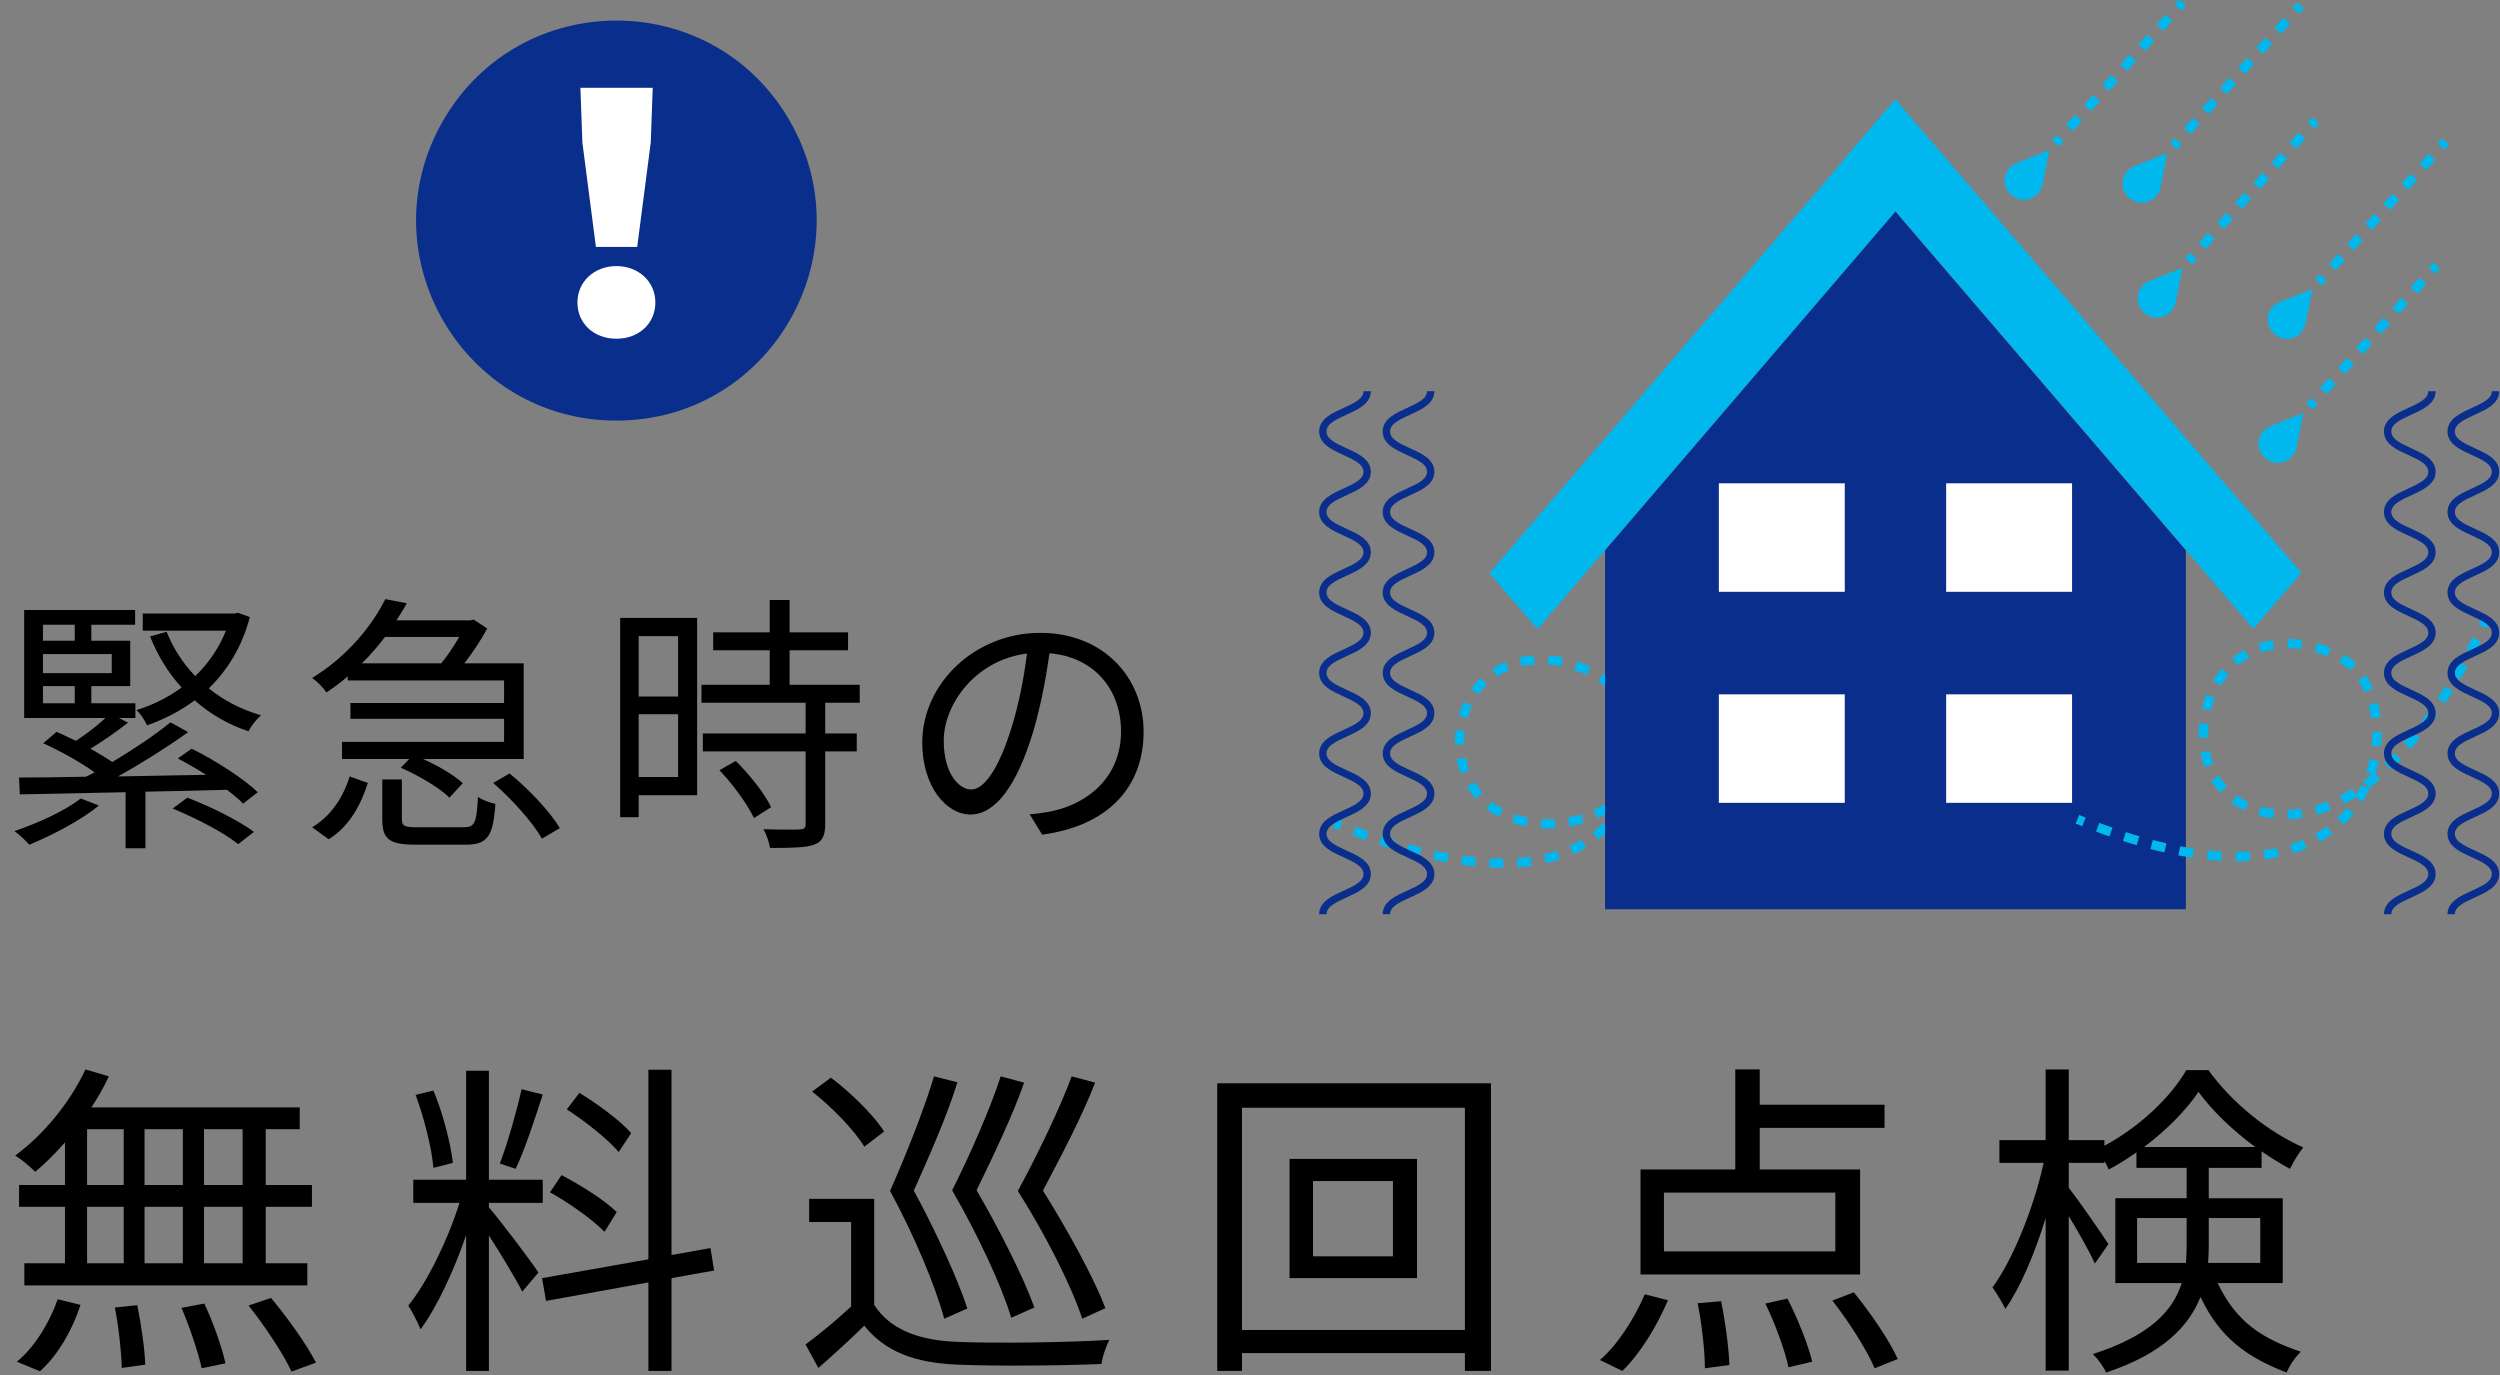 <?xml version="1.0" encoding="UTF-8"?>
<svg id="a" data-name="レイヤー 1" xmlns="http://www.w3.org/2000/svg" viewBox="0 0 320 176">
  <rect x="0" y="0" width="320" height="176" fill="#808080" stroke="none"/>
  <defs>
    <style>
      .b {
        fill: #000;
      }

      .b, .c, .d, .e {
        stroke-width: 0px;
      }

      .f, .g, .h, .i, .j, .k {
        fill: none;
        stroke-miterlimit: 10;
      }

      .f, .g, .h, .i, .k {
        stroke: #00b8ee;
      }

      .f, .i {
        stroke-width: 1.177px;
      }

      .g, .h, .k {
        stroke-width: 1.195px;
      }

      .h {
        stroke-dasharray: 0 0 1.815 1.815;
      }

      .i {
        stroke-dasharray: 0 0 1.787 1.787;
      }

      .c {
        fill: #00b8ee;
      }

      .d {
        fill: #092e8b;
      }

      .j {
        stroke: #092e8b;
        stroke-width: .946px;
      }

      .e {
        fill: #fff;
      }

      .k {
        stroke-dasharray: 0 0 1.73 1.73;
      }
    </style>
  </defs>
  <g>
    <path class="b" d="M12.666,103.109c-2.367,1.915-5.952,3.794-8.91,5.012-.417-.453-1.323-1.357-1.914-1.74,3.062-1.044,6.439-2.576,8.492-4.176l2.332.904ZM24.534,95.835c2.993,1.461,6.648,3.829,8.458,5.569l-1.879,1.462c-.522-.557-1.253-1.148-2.053-1.775-3.446.104-6.996.174-10.442.244v7.239h-2.541v-7.17l-13.54.278-.104-2.158c2.367,0,5.325-.034,8.562-.104.383-.174.73-.348,1.114-.557-1.775-1.288-4.42-2.75-6.579-3.724l1.706-1.462c.766.348,1.636.73,2.471,1.148,1.323-.835,2.75-1.949,3.794-2.924H3.094v-13.817h14.201v1.879h-5.604v2.054h4.977v5.812h-4.977v2.193h5.639v1.879h-2.123l1.183.592c-1.497,1.184-3.271,2.401-4.803,3.341,1.044.591,2.019,1.183,2.785,1.706,2.75-1.636,5.534-3.516,7.448-5.082l2.262,1.253c-2.61,1.879-5.917,3.968-8.979,5.673,3.585-.07,7.448-.14,11.277-.209-1.218-.766-2.471-1.497-3.62-2.088l1.775-1.253ZM5.496,79.963v2.054h4.072v-2.054h-4.072ZM14.301,83.722H5.496v2.436h8.806v-2.436ZM5.496,90.022h4.072v-2.193h-4.072v2.193ZM31.982,78.989c-1.009,3.829-2.889,6.822-5.255,9.119,1.879,1.532,4.142,2.715,6.683,3.446-.557.487-1.288,1.392-1.601,2.053-2.61-.87-4.942-2.228-6.892-3.968-1.845,1.392-3.933,2.436-6.091,3.202-.278-.591-.835-1.496-1.357-1.949,2.054-.626,4.002-1.601,5.778-2.889-1.706-1.879-3.063-4.072-4.038-6.543l2.123-.592c.835,2.123,2.088,4.037,3.655,5.673,1.67-1.601,3.028-3.55,3.933-5.812h-10.65v-2.193h11.764l.418-.104,1.531.557ZM23.978,102.1c2.854,1.079,6.578,2.923,8.527,4.385l-2.019,1.566c-1.775-1.461-5.43-3.341-8.388-4.559l1.88-1.392Z"/>
    <path class="b" d="M44.51,86.576c-.835.731-1.74,1.393-2.715,2.054-.417-.592-1.218-1.427-1.845-1.845,4.594-2.819,7.727-6.787,9.363-10.094l2.75.522c-.383.73-.835,1.462-1.323,2.192h9.467l.417-.105,1.74,1.148c-.766,1.427-1.845,3.063-2.923,4.455h7.587v12.252h-12.878c1.949.87,3.968,2.053,5.082,3.098l-1.706,1.845c-1.253-1.253-3.968-2.854-6.23-3.829l1.079-1.113h-8.597v-2.193h20.744v-2.958h-19.665v-2.019h19.665v-2.889h-20.013v-.522ZM39.951,105.893c2.437-1.427,4.038-3.968,4.803-6.508l2.332.835c-.905,2.819-2.367,5.569-5.012,7.205l-2.123-1.532ZM49.279,81.529c-.87,1.148-1.845,2.297-2.958,3.376h10.163c.8-.975,1.636-2.228,2.297-3.376h-9.501ZM59.337,105.893c1.427,0,1.67-.522,1.845-3.898.487.383,1.566.766,2.228.905-.278,4.211-1.044,5.221-3.829,5.221h-6.334c-3.48,0-4.316-.731-4.316-3.271v-5.082h2.506v5.047c0,.905.313,1.079,2.019,1.079h5.882ZM65.219,99.002c2.437,1.983,5.186,4.873,6.439,6.996l-2.297,1.357c-1.114-2.053-3.829-5.046-6.23-7.135l2.088-1.218Z"/>
    <path class="b" d="M89.232,101.786h-7.483v2.819h-2.367v-25.513h9.85v22.693ZM81.75,81.425v7.727h5.046v-7.727h-5.046ZM86.796,99.454v-8.04h-5.046v8.04h5.046ZM105.626,89.952v3.933h4.037v2.297h-4.037v9.328c0,1.462-.383,2.228-1.427,2.61-1.079.383-2.819.417-5.639.417-.104-.696-.452-1.74-.835-2.401,2.158.069,4.072.069,4.629.035.592-.035.766-.174.766-.696v-9.293h-13.156v-2.297h13.156v-3.933h-13.33v-2.297h8.736v-4.42h-7.239v-2.297h7.239v-4.142h2.541v4.142h7.483v2.297h-7.483v4.42h8.979v2.297h-4.42ZM94.175,97.401c1.775,1.74,3.724,4.212,4.525,5.917l-2.193,1.393c-.801-1.706-2.646-4.281-4.42-6.126l2.088-1.184Z"/>
    <path class="b" d="M131.797,104.223c1.079-.07,2.123-.244,2.958-.418,4.42-.975,8.736-4.246,8.736-10.198,0-5.221-3.307-9.502-9.154-9.989-.452,3.202-1.114,6.683-2.053,9.919-2.124,7.065-4.873,10.72-8.075,10.72-3.062,0-6.16-3.55-6.16-9.223,0-7.483,6.683-14.027,15.105-14.027,8.075,0,13.226,5.708,13.226,12.669,0,7.239-4.769,12.077-12.982,13.156l-1.601-2.61ZM129.535,92.945c.87-2.854,1.532-6.125,1.915-9.293-6.613.836-10.65,6.509-10.65,11.138,0,4.351,2.019,6.265,3.515,6.265,1.532,0,3.446-2.297,5.221-8.11Z"/>
    <path class="b" d="M8.315,146.228c-1.226,1.395-2.536,2.705-3.804,3.762-.592-.592-1.818-1.648-2.579-2.071,3.635-2.663,7.017-6.763,9.003-11.032l3.001.888c-.634,1.353-1.395,2.705-2.24,3.973h26.67v2.79h-4.354v7.143h5.917v2.79h-5.917v7.228h5.326v2.832H3.117v-2.832h5.199v-7.228H2.44v-2.79h5.875v-5.453ZM2.145,174.293c2.198-1.733,4.185-4.945,5.241-7.988l2.917.719c-1.015,3.17-2.917,6.509-5.199,8.495l-2.959-1.226ZM11.147,151.68h4.691v-7.143h-4.691v7.143ZM11.147,161.697h4.691v-7.228h-4.691v7.228ZM17.572,167.066c.507,2.494.972,5.706,1.015,7.608l-3.001.422c-.042-1.944-.38-5.198-.888-7.734l2.874-.296ZM23.405,151.68v-7.143h-4.903v7.143h4.903ZM18.502,154.47v7.228h4.903v-7.228h-4.903ZM26.152,166.854c1.141,2.409,2.282,5.664,2.705,7.65l-3.043.634c-.422-1.987-1.521-5.241-2.578-7.735l2.917-.549ZM31.055,144.537h-4.945v7.143h4.945v-7.143ZM31.055,154.47h-4.945v7.228h4.945v-7.228ZM34.69,166.136c2.113,2.536,4.607,6.002,5.749,8.284l-3.128,1.141c-1.014-2.24-3.423-5.833-5.495-8.454l2.874-.972Z"/>
    <path class="b" d="M62.579,154.555c1.184,1.31,5.41,6.889,6.34,8.326l-2.071,2.451c-.761-1.563-2.747-4.818-4.269-7.185v17.33h-2.916v-17.372c-1.564,4.522-3.72,9.214-5.833,12.046-.338-.888-1.099-2.283-1.564-3.043,2.409-2.958,5.072-8.411,6.551-13.145h-5.917v-2.959h6.763v-13.948h2.916v13.948h6.89v2.959h-6.89v.592ZM55.479,149.483c-.211-2.494-1.184-6.382-2.282-9.341l2.282-.55c1.226,2.917,2.198,6.763,2.494,9.257l-2.494.634ZM69.469,140.099c-1.014,3.17-2.325,7.143-3.466,9.51l-2.029-.677c.972-2.493,2.156-6.678,2.79-9.51l2.705.676ZM85.953,163.6v11.877h-2.959v-11.328l-13.103,2.367-.507-2.916,13.61-2.409v-24.262h2.959v23.712l4.987-.888.465,2.874-5.452.973ZM77.373,157.682c-1.437-1.522-4.48-3.677-6.974-5.072l1.479-2.198c2.494,1.311,5.579,3.255,7.059,4.734l-1.564,2.536ZM79.19,147.454c-1.353-1.606-4.227-3.889-6.636-5.453l1.606-2.113c2.367,1.438,5.283,3.593,6.636,5.156l-1.606,2.41Z"/>
    <path class="b" d="M111.898,167.024c1.986,3.127,5.706,4.564,10.651,4.733,4.649.211,14.371.085,19.442-.253-.38.718-.887,2.156-1.014,3.085-4.734.211-13.652.296-18.386.084-5.537-.211-9.341-1.691-11.961-4.988-1.86,1.818-3.804,3.593-5.875,5.41l-1.648-3.001c1.775-1.31,3.931-3.085,5.833-4.86v-10.82h-5.368v-2.959h8.327v13.568ZM110.63,146.777c-1.268-2.113-4.1-5.03-6.678-7.059l2.409-1.775c2.579,1.944,5.495,4.818,6.805,6.89l-2.536,1.944ZM120.858,168.798c-1.099-4.142-3.889-10.778-6.932-16.357,2.113-4.734,4.522-10.905,5.622-14.667l3.001.761c-1.353,4.396-3.677,9.595-5.58,13.863,2.748,5.072,5.664,11.37,6.848,15.09l-2.959,1.31ZM129.438,168.672c-1.226-4.1-4.311-10.693-7.565-16.315,2.367-4.649,5.03-10.862,6.213-14.582l3.001.803c-1.521,4.354-4.015,9.511-6.086,13.779,2.917,4.987,6.086,11.285,7.397,15.005l-2.959,1.31ZM138.526,168.798c-1.353-4.142-4.691-10.778-8.242-16.357,2.578-4.734,5.537-10.947,6.889-14.667l3.001.803c-1.69,4.396-4.438,9.553-6.678,13.821,3.128,4.988,6.594,11.286,7.989,15.047l-2.959,1.353Z"/>
    <path class="b" d="M190.846,138.662v36.814h-3.339v-2.282h-28.53v2.282h-3.17v-36.814h35.04ZM187.506,170.235v-28.445h-28.53v28.445h28.53ZM181.378,148.341v15.259h-16.315v-15.259h16.315ZM178.293,151.173h-10.229v9.637h10.229v-9.637Z"/>
    <path class="b" d="M204.787,174.082c2.24-1.902,4.396-5.283,5.749-8.411l2.958.761c-1.395,3.297-3.55,6.847-5.833,9.045l-2.875-1.395ZM238.094,163.135h-28.107v-13.441h12.13v-12.807h3.128v4.522h15.977v2.959h-15.977v5.325h12.849v13.441ZM234.923,152.652h-21.937v7.523h21.937v-7.523ZM220.299,166.558c.549,2.663,1.014,6.128,1.057,8.158l-3.128.423c0-2.114-.38-5.622-.93-8.327l3.001-.253ZM228.795,166.22c1.31,2.536,2.663,5.96,3.17,8.073l-3.043.719c-.423-2.071-1.691-5.579-2.959-8.158l2.832-.634ZM237.291,165.417c2.156,2.663,4.565,6.171,5.622,8.538l-2.959,1.184c-.972-2.325-3.297-5.96-5.41-8.665l2.748-1.057Z"/>
    <path class="b" d="M283.862,164.234c2.409,5.072,5.791,7.143,10.651,8.792-.718.676-1.479,1.775-1.817,2.663-5.03-1.944-8.538-4.396-11.031-9.679-1.522,3.804-4.861,7.27-12.088,9.679-.254-.676-1.142-1.859-1.691-2.367,7.354-2.367,10.271-5.579,11.37-9.087h-8.496v-10.862h9.13v-3.889h-6.425v-1.986c-1.141.803-2.325,1.563-3.55,2.197-.127-.338-.338-.718-.549-1.099v.254h-4.565v3.17c1.184,1.521,4.396,6.128,5.072,7.228l-1.733,2.494c-.592-1.353-2.071-4.015-3.339-6.086v19.781h-2.958v-19.527c-1.395,4.564-3.255,8.918-5.157,11.623-.38-.803-1.141-2.029-1.648-2.747,2.621-3.551,5.283-10.187,6.551-15.935h-5.664v-2.917h5.917v-9.045h2.958v9.045h4.565v.719c4.354-2.325,8.411-6.086,10.482-9.679h2.832c3.001,4.184,7.692,7.946,12.13,9.89-.591.761-1.268,1.86-1.69,2.748-1.184-.634-2.409-1.395-3.635-2.24v2.113h-6.763v3.889h9.468v10.862h-8.327ZM279.804,161.655c.042-.719.084-1.479.084-2.198v-3.55h-6.34v5.748h6.255ZM288.68,146.819c-2.832-2.071-5.537-4.649-7.27-7.059-1.606,2.367-4.1,4.903-6.974,7.059h14.244ZM282.721,155.907v3.635c0,.719-.042,1.395-.085,2.113h6.678v-5.748h-6.593Z"/>
  </g>
  <g>
    <g>
      <g>
        <path class="f" d="M222.96,82.211s-.122.289-.359.802"/>
        <path class="i" d="M221.825,84.621c-3.099,6.17-12.332,21.975-25.074,20.769-9.375-.887-11.762-9.863-8.591-15.826,3.081-5.793,10.705-6.581,16.833-2.793,8.628,5.333,7.174,34.735-32.517,19.27"/>
        <path class="f" d="M171.64,105.71c-.271-.108-.544-.219-.819-.332"/>
      </g>
      <g>
        <polygon class="c" points="196.8 80.524 242.636 27.081 288.436 80.483 294.581 73.318 248.781 19.916 242.636 12.75 242.601 12.709 236.455 19.875 236.49 19.916 190.655 73.358 196.8 80.524"/>
        <polygon class="d" points="279.787 70.439 242.618 27.081 205.449 70.439 205.449 116.388 242.618 116.388 279.787 116.388 279.787 70.439"/>
        <rect class="e" x="249.107" y="61.865" width="16.118" height="13.887"/>
        <rect class="e" x="220.012" y="61.865" width="16.118" height="13.887"/>
        <rect class="e" x="249.107" y="88.875" width="16.118" height="13.887"/>
        <rect class="e" x="220.012" y="88.875" width="16.118" height="13.887"/>
      </g>
      <g>
        <g>
          <line class="g" x1="279.386" y1=".312" x2="278.786" y2=".978"/>
          <line class="k" x1="277.627" y1="2.263" x2="264.3" y2="17.039"/>
          <line class="g" x1="263.72" y1="17.682" x2="263.12" y2="18.347"/>
        </g>
        <path class="c" d="M257.49,24.987h0c-.378-.318-.64-.722-.783-1.159-.148-.453-.148-.924-.027-1.364.208-.758.8-1.351,1.531-1.639l4.109-1.618-.848,4.318c-.153.777-.637,1.47-1.353,1.81-.532.253-1.147.32-1.741.137-.317-.098-.619-.259-.889-.486Z"/>
      </g>
      <g>
        <g>
          <line class="g" x1="294.479" y1=".699" x2="293.878" y2="1.365"/>
          <line class="k" x1="292.719" y1="2.65" x2="279.392" y2="17.426"/>
          <line class="g" x1="278.812" y1="18.068" x2="278.212" y2="18.734"/>
        </g>
        <path class="c" d="M272.582,25.374h0c-.378-.318-.64-.722-.783-1.159-.148-.453-.148-.924-.027-1.364.208-.758.8-1.351,1.531-1.639l4.109-1.618-.848,4.318c-.153.777-.637,1.47-1.353,1.81-.532.253-1.147.32-1.741.137-.317-.098-.619-.259-.889-.486Z"/>
      </g>
      <g>
        <g>
          <line class="g" x1="296.413" y1="15.404" x2="295.813" y2="16.07"/>
          <line class="k" x1="294.654" y1="17.355" x2="281.326" y2="32.131"/>
          <line class="g" x1="280.747" y1="32.773" x2="280.146" y2="33.439"/>
        </g>
        <path class="c" d="M274.517,40.079h0c-.378-.318-.64-.722-.783-1.159-.148-.453-.148-.924-.027-1.364.208-.758.8-1.351,1.531-1.639l4.109-1.618-.848,4.318c-.153.777-.637,1.47-1.353,1.81-.532.253-1.147.32-1.741.137-.317-.098-.619-.259-.889-.486Z"/>
      </g>
      <g>
        <g>
          <line class="g" x1="313.053" y1="18.113" x2="312.453" y2="18.779"/>
          <line class="k" x1="311.294" y1="20.064" x2="297.966" y2="34.84"/>
          <line class="g" x1="297.387" y1="35.482" x2="296.786" y2="36.148"/>
        </g>
        <path class="c" d="M291.157,42.787h0c-.378-.318-.64-.722-.783-1.159-.148-.453-.148-.924-.027-1.364.208-.758.8-1.351,1.531-1.639l4.109-1.618-.848,4.318c-.153.777-.637,1.47-1.353,1.81-.532.253-1.147.32-1.741.137-.317-.098-.619-.259-.889-.486Z"/>
      </g>
      <g>
        <g>
          <line class="g" x1="311.892" y1="33.979" x2="311.292" y2="34.645"/>
          <line class="k" x1="310.133" y1="35.93" x2="296.805" y2="50.706"/>
          <line class="g" x1="296.226" y1="51.348" x2="295.625" y2="52.014"/>
        </g>
        <path class="c" d="M289.996,58.653h0c-.378-.318-.64-.722-.783-1.159-.148-.453-.148-.924-.027-1.364.208-.758.8-1.351,1.531-1.639l4.109-1.618-.848,4.318c-.153.777-.637,1.47-1.353,1.81-.532.253-1.147.32-1.741.137-.317-.098-.619-.259-.889-.486Z"/>
      </g>
      <g>
        <path class="g" d="M318.159,79.38s-.124.293-.363.815"/>
        <path class="h" d="M317.016,81.829c-3.187,6.442-12.774,23.308-25.422,22.379-9.262-.68-11.394-9.968-8.097-16.262,3.203-6.116,10.775-7.135,16.746-3.349,8.402,5.329,6.202,35.964-32.648,20.946"/>
        <path class="g" d="M266.742,105.209c-.275-.11-.552-.222-.832-.336"/>
      </g>
    </g>
    <g>
      <path class="j" d="M177.457,117.02c0-2.574,5.674-2.574,5.674-5.148s-5.674-2.572-5.674-5.143,5.674-2.574,5.674-5.148-5.674-2.573-5.674-5.145,5.674-2.574,5.674-5.148-5.674-2.575-5.674-5.15,5.674-2.575,5.674-5.15-5.674-2.575-5.674-5.15,5.674-2.576,5.674-5.151-5.674-2.574-5.674-5.148,5.674-2.576,5.674-5.153-5.674-2.578-5.674-5.157,5.674-2.578,5.674-5.157"/>
      <path class="j" d="M169.323,117.02c0-2.574,5.674-2.574,5.674-5.148s-5.674-2.572-5.674-5.143,5.674-2.574,5.674-5.148-5.674-2.573-5.674-5.145,5.674-2.574,5.674-5.148-5.674-2.575-5.674-5.15,5.674-2.575,5.674-5.15-5.674-2.575-5.674-5.15,5.674-2.576,5.674-5.151-5.674-2.574-5.674-5.148,5.674-2.576,5.674-5.153-5.674-2.578-5.674-5.157,5.674-2.578,5.674-5.157"/>
      <path class="j" d="M313.751,117.02c0-2.574,5.674-2.574,5.674-5.148s-5.674-2.572-5.674-5.143,5.674-2.574,5.674-5.148-5.674-2.573-5.674-5.145,5.674-2.574,5.674-5.148-5.674-2.575-5.674-5.15,5.674-2.575,5.674-5.15-5.674-2.575-5.674-5.15,5.674-2.576,5.674-5.151-5.674-2.574-5.674-5.148,5.674-2.576,5.674-5.153-5.674-2.578-5.674-5.157,5.674-2.578,5.674-5.157"/>
      <path class="j" d="M305.617,117.02c0-2.574,5.674-2.574,5.674-5.148s-5.674-2.572-5.674-5.143,5.674-2.574,5.674-5.148-5.674-2.573-5.674-5.145,5.674-2.574,5.674-5.148-5.674-2.575-5.674-5.15,5.674-2.575,5.674-5.15-5.674-2.575-5.674-5.15,5.674-2.576,5.674-5.151-5.674-2.574-5.674-5.148,5.674-2.576,5.674-5.153-5.674-2.578-5.674-5.157,5.674-2.578,5.674-5.157"/>
    </g>
  </g>
  <path class="d" d="M56.724,15.433h0c-9.854,17.068,2.464,38.403,22.172,38.403h0c19.709,0,32.027-21.335,22.172-38.403h0c-9.854-17.068-34.49-17.068-44.344,0Z"/>
  <path class="e" d="M73.912,38.708c0-2.621,2.113-4.649,4.987-4.649s4.988,2.028,4.988,4.649c0,2.705-2.113,4.649-4.988,4.649s-4.987-1.944-4.987-4.649ZM74.545,18.251l-.253-7.016h9.256l-.253,7.016-1.733,13.356h-5.284l-1.733-13.356Z"/>
</svg>